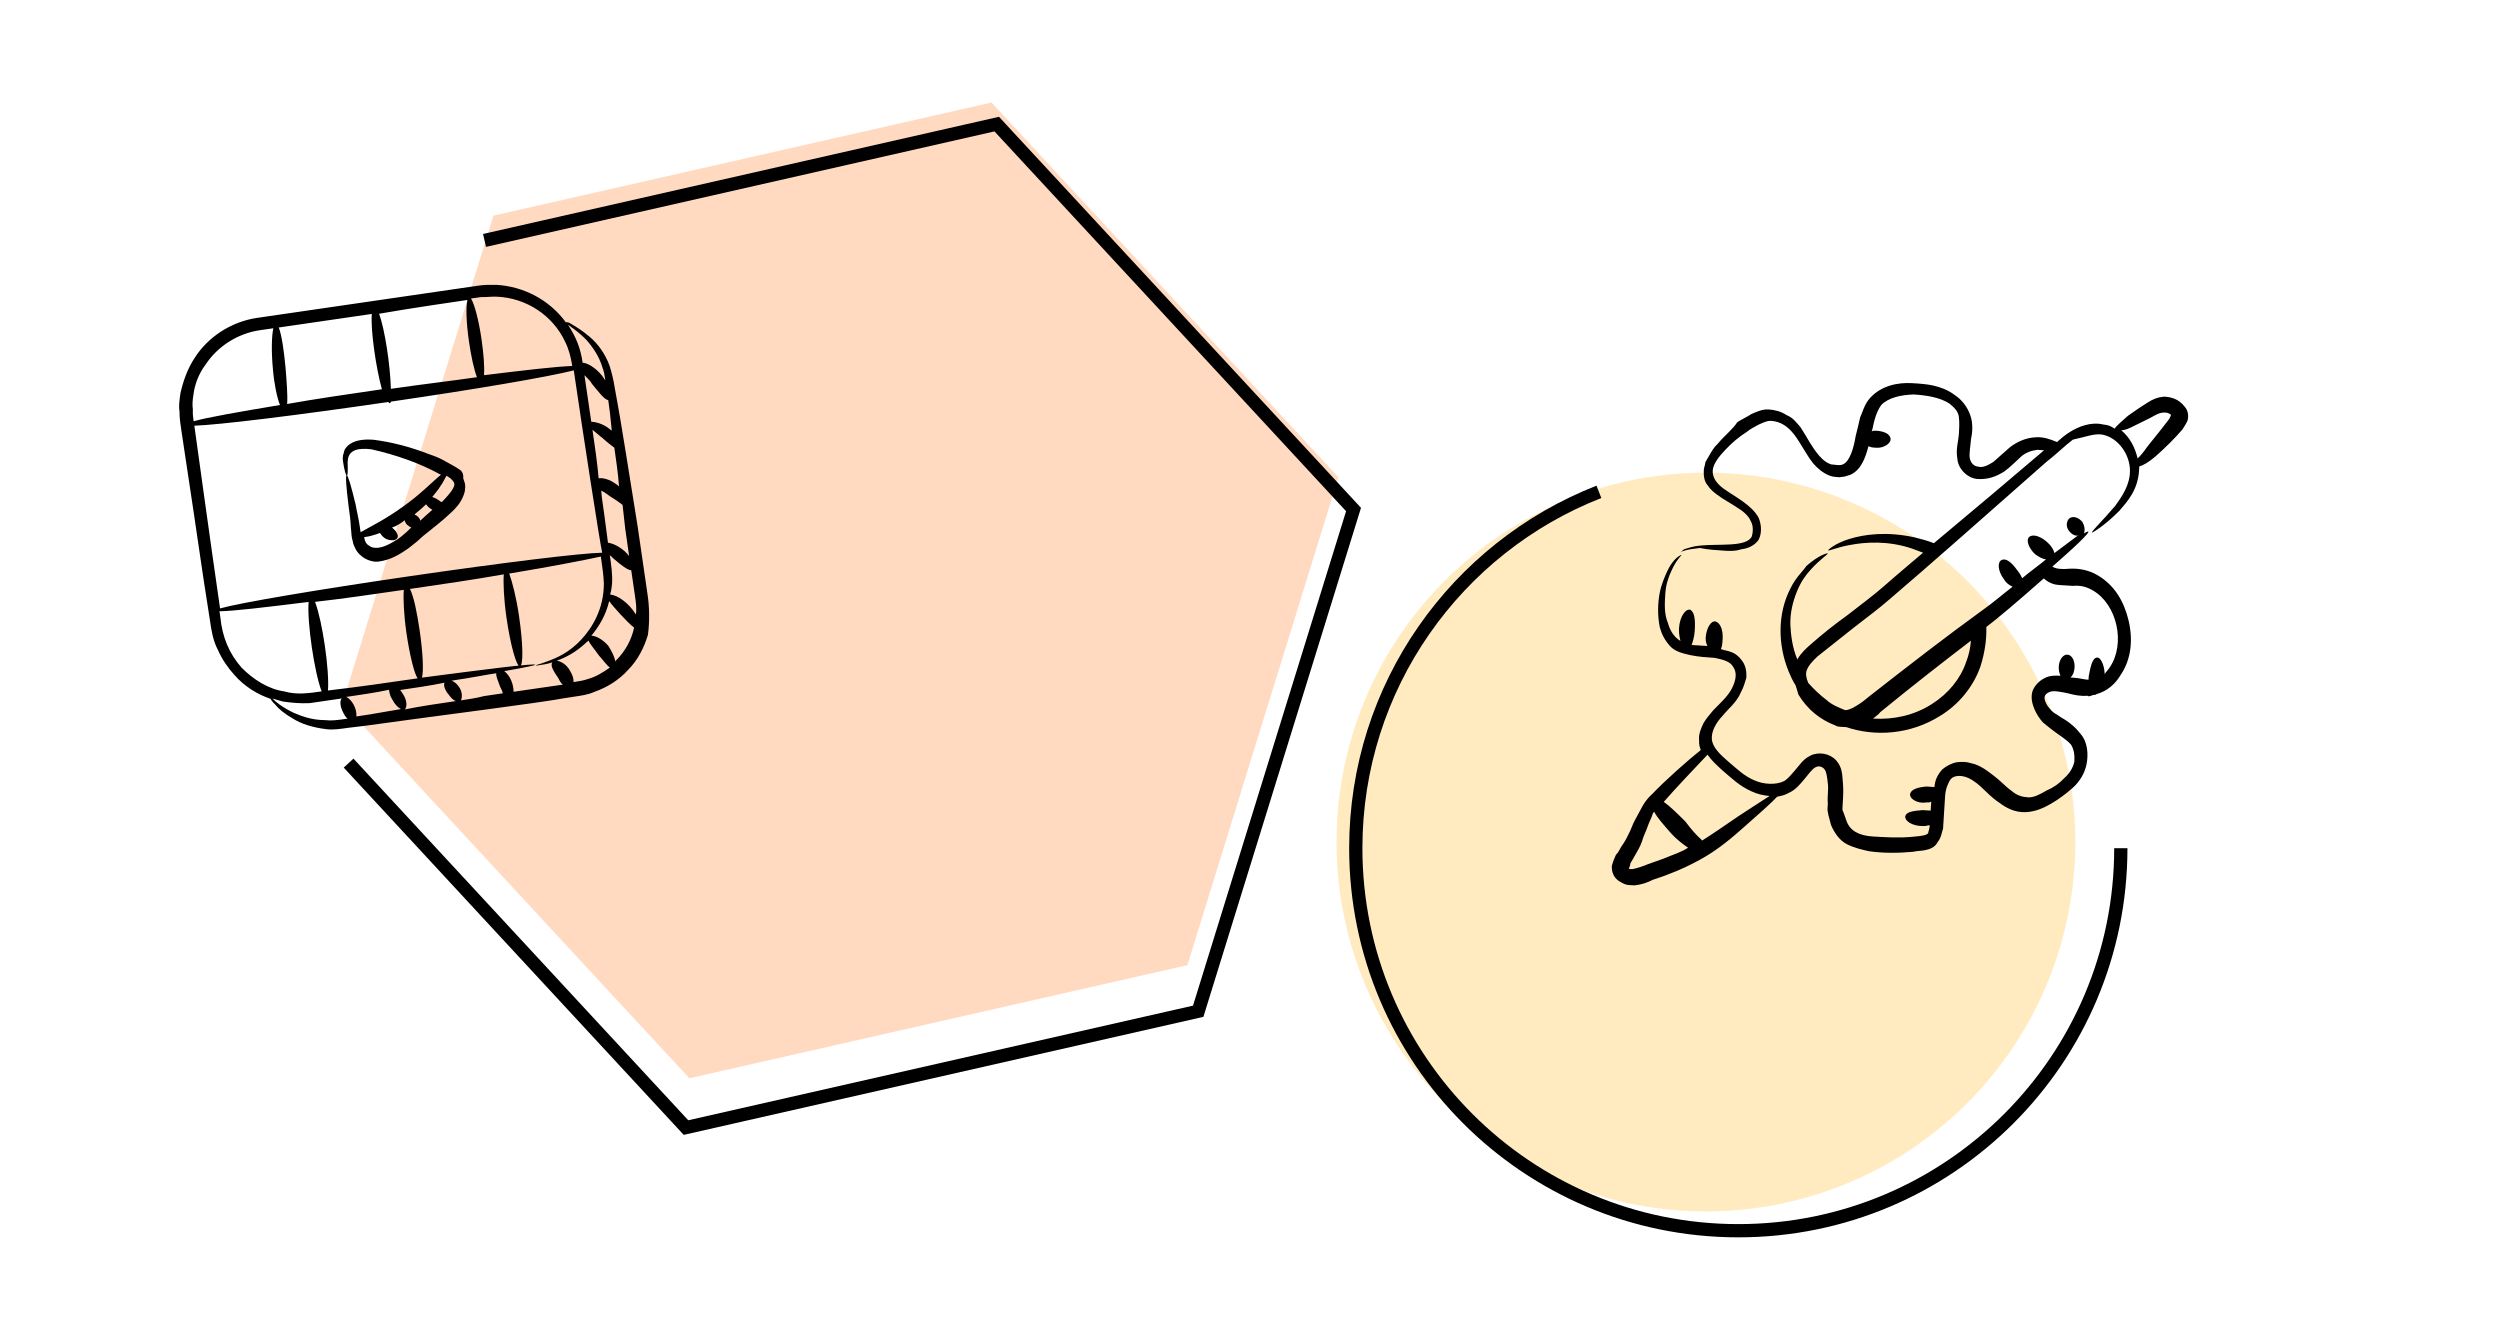 <?xml version="1.0" encoding="UTF-8"?>
<svg id="Calque_1" data-name="Calque 1" xmlns="http://www.w3.org/2000/svg" xmlns:xlink="http://www.w3.org/1999/xlink" viewBox="0 0 389 205">
  <defs>
    <style>
      .cls-1 {
        filter: url(#drop-shadow-14);
      }

      .cls-2 {
        fill: #ff6c0a;
      }

      .cls-2, .cls-3 {
        opacity: .25;
      }

      .cls-4 {
        filter: url(#drop-shadow-15);
      }

      .cls-5 {
        filter: url(#drop-shadow-4);
      }

      .cls-5, .cls-6 {
        fill: none;
        stroke: #000;
        stroke-miterlimit: 10;
        stroke-width: 2.06px;
      }

      .cls-6 {
        filter: url(#drop-shadow-3);
      }

      .cls-3 {
        fill: #ffb000;
      }
    </style>
    <filter id="drop-shadow-3" filterUnits="userSpaceOnUse">
      <feOffset dx="3" dy="3"/>
      <feGaussianBlur result="blur" stdDeviation="4"/>
      <feFlood flood-color="#000" flood-opacity=".35"/>
      <feComposite in2="blur" operator="in"/>
      <feComposite in="SourceGraphic"/>
    </filter>
    <filter id="drop-shadow-4" filterUnits="userSpaceOnUse">
      <feOffset dx="3" dy="3"/>
      <feGaussianBlur result="blur-2" stdDeviation="4"/>
      <feFlood flood-color="#000" flood-opacity=".35"/>
      <feComposite in2="blur-2" operator="in"/>
      <feComposite in="SourceGraphic"/>
    </filter>
    <filter id="drop-shadow-14" filterUnits="userSpaceOnUse">
      <feOffset dx="3.23" dy="3.23"/>
      <feGaussianBlur result="blur-3" stdDeviation="4.3"/>
      <feFlood flood-color="#000" flood-opacity=".35"/>
      <feComposite in2="blur-3" operator="in"/>
      <feComposite in="SourceGraphic"/>
    </filter>
    <filter id="drop-shadow-15" filterUnits="userSpaceOnUse">
      <feOffset dx="3" dy="3"/>
      <feGaussianBlur result="blur-4" stdDeviation="4"/>
      <feFlood flood-color="#000" flood-opacity=".35"/>
      <feComposite in2="blur-4" operator="in"/>
      <feComposite in="SourceGraphic"/>
    </filter>
  </defs>
  <circle class="cls-3" cx="265.44" cy="131.02" r="57.48"/>
  <path class="cls-6" d="m327,128.98c0,32.87-26.65,59.52-59.52,59.52s-59.52-26.65-59.52-59.52c0-25.22,15.68-46.77,37.83-55.45"/>
  <polygon class="cls-2" points="154.28 15.95 76.78 33.55 53.28 109.46 107.26 167.78 184.76 150.18 208.26 74.27 154.28 15.95"/>
  <polyline class="cls-5" points="51.24 115.74 103.74 172.45 183.44 154.35 207.61 76.28 152.09 16.31 72.39 34.41"/>
  <g class="cls-1">
    <path d="m333.52,58.48c-1.07.11-1.79.42-2.53.9-1.29.8-2.21,1.45-3.13,2.1-.93.82-1.68,1.48-2.07,1.99-.51-.38-1.02-.59-1.72-.64-1.91-.47-3.9.29-5.37,1.25-.74.48-1.3.98-1.86,1.47-1.03-.42-2.07-.83-3.31-.74-1.59.08-2.87.7-3.98,1.52-.93.82-1.87,1.65-2.61,2.31-.74.48-1.65.96-2.34.74-.7-.04-1.2-.6-1.33-1.32s.12-1.93.19-2.99c.24-1.04.33-2.45-.12-3.71s-1.26-2.37-2.45-3.15c-1.01-.77-2.22-1.2-3.26-1.44s-2.27-.32-3.33-.38c-2.28-.14-4.79.41-6.49,2.24-.94,1-1.2,2.22-1.6,3.08-.24,1.04-.48,2.09-.71,2.96-.3,1.92-.94,3.82-1.86,4.3-.55.32-1.24.1-1.94.06-.69-.22-1.2-.6-1.86-1.35-1.15-1.31-1.93-2.94-2.9-4.42-.66-.75-1.14-1.48-2.18-1.9-.85-.58-1.89-.82-2.77-.88-1.05-.07-1.97.41-2.69.71-.74.48-1.46.79-2.2,1.27-.78,1.19-2.08,2.16-3.03,3.34-.56.49-.96,1.18-1.35,1.86l-.59,1.02c-.02.35-.23.87-.25,1.22-.05.88.07,1.77.56,2.33.48.74.99,1.12,1.49,1.5,1.01.77,2.21,1.37,3.05,1.96,1.02.59,1.86,1.35,2.16,2.08.48.74.42,1.79.2,2.48-.81,1.71-5.18,1.09-8.21,1.43-1.07.11-1.79.42-2.33.56-.37.33-.56.49-.56.49,0,0,.19-.16.72-.31s1.25-.27,2.32-.38c1.22.25,2.45.33,3.86.42.7.04,1.58.1,2.48-.2.89-.12,1.97-.41,2.74-1.42.59-1.02.51-2.44.04-3.53-1.11-2.01-3.68-3.23-5.54-4.58-1.01-.77-1.66-1.69-1.59-2.75s1.02-2.23,1.97-3.23c.94-1,2.07-1.99,3.35-2.79.56-.49,1.29-.8,1.83-1.12.72-.31,1.27-.63,1.98-.58,1.41.09,2.59.87,3.57,2.16s1.76,2.93,2.9,4.42c.66.75,1.49,1.5,2.53,1.92.52.21,1.04.24,1.57.27l.89-.12c.36-.15.54-.14.9-.3,1.64-.78,2.28-2.68,2.75-4.42.34.2.69.22,1.22.25,1.23.08,2.34-.74,2.21-1.45s-.99-1.12-2.22-1.2c-.35-.02-.53-.03-.71.13.22-.69.25-1.22.47-1.91.23-.87.64-1.72,1.02-2.23,1.13-1.16,3.1-1.57,5.04-1.63,1.93.12,4.03.43,5.56,1.41.67.57,1.34,1.14,1.46,2.03s.07,1.77,0,2.82-.49,2.26-.23,3.69c.08,1.59,1.57,3.1,3.15,3.2,1.58.1,2.85-.35,4.13-1.15,1.11-.81,1.87-1.65,2.61-2.31s1.65-.96,2.54-1.08l1.05.07q-.19.16-.37.33c-9.69,8.22-5.4,4.6-16.76,14.13-1.03-.42-2.08-.66-2.94-.89-4.35-.98-7.91-.49-10.25.24s-3.28,1.74-3.28,1.74c.16.19,1.26-.45,3.58-.84,2.14-.4,5.69-.7,9.49.59.52.21,1.21.43,1.72.64-.56.49-3.72,3.12-6.15,5.26-1.68,1.48-3.71,2.94-5.57,4.42-2.03,1.46-3.89,2.93-5.76,4.58-.75.66-1.49,1.32-2.09,2.34-.77-1.81-1-3.77-1.08-5.36-.06-1.94.41-3.68,1.03-5.23.63-1.55,1.39-2.56,2.15-3.39,1.52-1.67,2.61-2.31,2.63-2.48s-1.43.26-3.3,1.91c-.58.85-1.7,1.83-2.52,3.55-2.01,3.93-1.95,8.7-.27,12.86.31.72.62,1.45,1.1,2.19.14.54.3.9.44,1.44,1.44,2.38,3.46,3.92,5.7,4.77.34.2.52.21,1.04.24l.7.04c4.49,1.52,9.99,1.15,14.58-1.74,2.93-1.76,5.23-4.61,6.3-7.72.66-2.08.97-4.17.91-6.12q2.78-2.12,8.94-7.56c.83.76,1.7.99,2.41,1.03l2.11.13c1.24-.1,2.11.13,3.13.72,3.75,2.17,5.13,8.26,2.6,11.98-.2.34-.57.67-.77,1.01-.08-1.59-.71-2.69-1.25-2.55-.71.13-.98,1.53-1.24,2.92l-.03.53c-.7-.04-1.4-.26-2.27-.32l-.53-.03c.37-.33.58-.85.63-1.55.07-1.05-.41-1.97-1.11-2.01s-1.29.8-1.35,1.86c-.03.53.11,1.07.26,1.43-.7-.04-1.58-.1-2.49.37s-1.67,1.31-1.9,2.18c-.24,1.04.06,1.94.36,2.67s.79,1.46,1.29,2.02c.67.57,1.18.96,1.68,1.34,1.01.77,2.03,1.36,2.69,2.11.48.74.6,1.63.54,2.68-.24,1.04-.82,1.89-1.57,2.55-.76.83-1.68,1.48-2.77,1.94-1.1.64-2.01,1.11-2.89,1.05-.88-.05-1.75-.29-2.58-1.04-.85-.58-1.67-1.52-2.68-2.28-1.01-.77-2.19-1.72-3.58-1.99-.69-.22-1.4-.26-2.28-.14-.71.13-1.63.6-2.19,1.1-.76.83-1.16,1.69-1.23,2.75l-1.23-.08c-1.24.1-2.32.38-2.54,1.08s.96,1.65,2.56,1.39c.18.01.53.03.71-.13l-.09,1.41-1.23-.08c-1.24.1-2.48.2-2.7.89s.96,1.65,2.9,1.59c.35.02.54-.14.89-.12-.03.53-.24,1.04-.25,1.22-.2.34-1.09.46-2.33.56-2.13.22-4.24.09-6.35-.04-1.05-.07-1.92-.3-2.6-.69-.68-.4-1.18-.96-1.47-1.86-.15-.36-.3-.9-.45-1.26-.16-.19-.14-.54-.13-.71l.04-.7c.07-1.05.13-2.11.02-3.17s-.03-2.3-1.02-3.42c-.99-1.12-2.74-1.41-4.01-.78s-1.68,1.48-2.44,2.32c-.57.67-1.14,1.34-1.69,1.66-1.27.63-3.21.51-4.58-.11-1.55-.63-2.71-1.76-4.05-2.9s-2.5-2.27-2.6-3.52c-.1-1.24.69-2.6,1.64-3.6.96-1.18,2.25-2.15,2.88-3.7.4-.68.63-1.55.85-2.24.05-.88-.07-1.77-.55-2.5s-1.15-1.31-1.85-1.53c-.52-.21-1.04-.24-1.56-.45.21-.52.23-.87.27-1.57.09-1.41-.37-2.49-1.07-2.71s-1.47.97-1.57,2.55c-.03.53.12.89.27,1.25l-2.11-.13-.35-.02c.21-.52.44-1.38.49-2.26.1-1.58,0-2.82-.68-3.22-.69-.22-1.65.96-1.77,2.89-.04.7.09,1.42.23,1.96-1.02-.59-1.66-1.69-1.94-2.77-.62-1.45-.52-3.03-.42-4.61.09-1.41.52-2.61.92-3.47.82-1.89,1.75-2.54,1.57-2.55,0,0-.36.15-.74.48s-.94,1-1.35,1.86-1.02,2.23-1.28,3.63-.38,3.33.02,5.29c.29,1.08.76,1.99,1.58,2.92s2.22,1.2,3.26,1.44c1.22.25,2.45.33,3.68.41,1.22.25,2.44.51,2.91,1.42.65.92.4,2.14-.21,3.34s-1.72,2.19-2.86,3.35c-.57.67-1.14,1.34-1.54,2.02-.41.86-.81,1.71-.7,2.78-.03.53.11,1.07.26,1.43-1.86,1.47-5.59,4.77-7.48,6.77-.56.49-1.13,1.16-1.53,1.85s-.8,1.54-1.2,2.22-.63,1.55-1.02,2.23c-.41.86-.6,1.2-1.19,2.04-.2.34-.41.86-.78,1.19-.21.52-.41.86-.64,1.72-.05.88.24,1.78,1.09,2.36.68.4,1.02.59,1.55.63l.88.05c1.07-.11,1.97-.41,2.88-.88.9-.3,1.8-.59,2.53-.9,1.63-.6,3.26-1.38,4.72-2.18,2.92-1.58,5.16-3.56,7.03-5.21,2.43-2.14,4.11-3.63,5.05-4.63.71-.13,1.25-.27,1.8-.59,1.09-.46,1.86-1.47,2.43-2.14s1.15-1.52,1.7-1.83,1.07-.11,1.4.26.45,1.26.56,2.33c.12.89-.12,1.93-.01,3l-.05.88c-.02.35.13.71.12.89.14.54.29,1.08.43,1.61.46,1.09,1.26,2.37,2.46,2.98s2.42.86,3.46,1.1c2.27.32,4.57.29,6.88.08.54-.14,1.07-.11,1.78-.24s1.61-.43,2.02-1.29c.57-.67.63-1.55.83-2.07l.11-1.76c.08-1.23.14-2.28.21-3.34s.48-2.09.87-2.59,1.27-.63,2.14-.4c.87.23,1.71.81,2.55,1.57s1.66,1.69,2.85,2.47c1.01.77,2.37,1.56,4.14,1.49,1.59-.08,2.87-.7,3.97-1.34s2.21-1.45,3.33-2.44,1.91-2.35,2.17-3.75.21-3.34-.95-4.65c-.98-1.3-2.16-2.08-3.19-2.67-.51-.38-1.02-.59-1.35-.97s-.66-.75-.81-1.11c-.47-.91-.26-1.43.46-1.74.55-.32,1.77-.07,2.99.19.87.23,1.91.47,2.98.36.16.19.53.03.89-.12.18.01.35.02.54-.14,1.61-.43,2.92-1.58,3.71-2.94,1.75-2.54,1.94-5.7,1.24-8.57-.7-2.87-2.13-5.43-4.86-7.01-1.36-.79-2.93-1.07-4.35-.98-1.07.11-2.12.04-2.63-.34.56-.49,1.12-.99,1.68-1.48,1.87-1.65,5.43-4.95,3.23-3.68.21-.52.08-1.23-.24-1.78-.49-.56-1.18-.96-1.9-.65-.55.32-.79,1.36-.13,2.11.49.56,1.01.77,1.37.62-1.11.81-2.59,1.96-3.7,2.77-.26-1.43-2.79-3.35-3.9-2.54-.56.49-.11,1.76.89,2.7.51.38,1.19.78,1.71.81-.93.82-2.59,1.96-3.71,2.94-.15-.36-.47-.91-.8-1.29-.81-1.11-1.65-1.87-2.37-1.56-.72.31-.64,1.72.34,3.02.32.55.82.93,1.34,1.14-1.48,1.14-2.98,2.46-4.82,3.76-5.17,3.74-11.11,8.31-17.78,13.54-.75.66-1.48,1.14-2.39,1.62-.36.15-.72.31-1.08.29-1.03-.42-2.07-.83-2.9-1.59-1.01-.77-2.01-1.71-2.83-2.65-.31-.72-.44-1.44-.23-1.96.22-.69.98-1.53,1.72-2.19,1.86-1.47,3.71-2.94,5.57-4.42,1.86-1.47,3.89-2.93,5.76-4.58,5.4-4.6,15.11-13.17,24.26-21.25,1.48-1.14,2.8-2.47,4.1-3.45,1.97-.41,3.42-1.02,4.64-.77,2.44.51,4.22,3.09,4.24,5.56.03,2.3-1.32,4.15-2.28,5.5-2.28,2.68-3.78,4-3.61,4.19,0,0,1.82-.94,4.27-3.44.57-.67,1.33-1.51,1.92-2.53.59-1.02,1.02-2.23,1.11-3.64l.04-.7c.54-.14,1.45-.62,2.57-1.6,1.49-1.32,3-2.81,4.14-4.15.2-.34.58-.85.79-1.36.22-.69.1-1.58-.4-2.14-.98-1.3-2.2-1.55-3.25-1.61h0Zm-77.89,71.89c-.9.3-1.63.6-2.53.9-.72.31-1.63.6-2.34.74l-.53-.03c.01-.18.21-.52.23-.87.2-.34.4-.68.59-1.02.4-.68.99-1.7,1.21-2.39.23-.87.63-1.55.85-2.24s.62-1.37.83-2.07c.01-.18.19-.16.2-.34.47.91,1.46,2.03,2.61,3.34.82.93,1.83,1.7,2.68,2.28-.92.65-2.36,1.09-3.81,1.7h0Zm11.52-6.52c-1.66,1.13-3.5,2.43-5.53,3.71l-.16-.19c-.67-.57-1.49-1.5-2.47-2.8-1.33-1.32-2.49-2.45-3.34-3.03,1.9-2.18,4.92-5.34,6.81-7.34.65.92,1.48,1.68,2.32,2.44,1.34,1.14,2.67,2.46,4.56,3.28.86.41,1.9.65,2.78.7-1.29.8-2.94,1.93-4.96,3.22Zm36.29-27.38c-.07,1.05-.32,2.27-.74,3.31-.87,2.59-2.78,4.94-5.35,6.55-2.76,1.77-5.98,2.45-9.14,2.25.37-.33.92-.65,1.12-.99,5.21-4.26,9.84-7.86,14.1-11.12Zm31.13-35.11c-.01.18-.2.34-.21.52-1.54,2.02-.77,1.01-3.45,4.37-.58.85-1.15,1.52-1.53,1.85-.42-1.79-1.21-3.25-2.55-4.39.53.03,1.25-.27,2.16-.75s2-.93,3.1-1.57c.55-.32,1.09-.46,1.61-.43.35.02.87.23.86.41h0Z"/>
  </g>
  <g class="cls-4">
    <path d="m97.78,89.65c-.55-3.76-1.06-7.24-1.56-10.72-3.26-20.43-2.75-16.95-3.58-21.66-.16-1.11-.48-2.35-.77-3.3-.72-2.03-1.94-3.56-3.08-4.53-1.14-.97-2.07-1.55-2.85-2-.32-.24-.62-.34-.9-.3-2.66-3.59-6.64-5.57-10.8-5.82-.86-.02-1.85-.01-2.69.11-12.95,1.89-12.39,1.81-34.53,5.03-4.04.59-7.67,2.97-9.75,6.26-1.05,1.58-1.76,3.53-2.19,5.44-.14,1.02-.29,1.89-.15,2.87,0,1,.14,1.97.27,2.81,3.71,24.49,2.58,17.68,4.46,29.64.22,1.53.47,3.2,1.25,4.65.64,1.47,1.54,2.76,2.56,3.89,1.54,1.77,3.57,3.03,5.66,3.73.02.14.2.4.7.89.52.64,1.34,1.37,2.73,2.16,1.26.81,3.05,1.4,5.22,1.66,1.02.14,2.27-.05,3.38-.21,4.89-.57.84-.12,21.76-2.89,13.11-1.77,9.47-1.38,13.51-1.97.97-.14,2.09-.3,3.02-.72,2.03-.72,3.86-1.84,5.32-3.48,1.49-1.5,2.48-3.49,3.05-5.42.27-2.03.23-4.3-.04-6.11Zm-36.98-3c-14.34,2.09-26.42,4.13-29.56,5.02-1.44-9.89-3.98-28.29-4-28.43,3.82-.13,15.7-1.58,29.9-3.65l.28-.04c.18.26.32.24.42-.06,13.23-1.93,24.47-3.85,28.44-4.86,1.38,9.47,4.08,26.99,4.42,28.37-3.4.07-15.56,1.56-29.9,3.65h0Zm5.94,18.33c.36.52.7.89,1.16,1.11-2.78.41-5.43.79-7.92,1.3.38-.34.37-1.33-.19-2.25-.18-.26-.38-.66-.54-.77,2.51-.37,4.87-.71,6.94-1.15-.24.32.02,1.13.54,1.77h0Zm-18.71-.54c.25-3.16-.87-10.82-2.01-13.79,4.2-.47,8.79-1.14,13.81-1.87-.1,1.29,0,3.84.4,6.63.51,3.48,1.21,6.36,1.75,7.14-4.46.65-8.91,1.3-13.94,1.89h0Zm-7.66-56.48l14.48-2.11c-.19,2.59.64,8.3,1.57,11.72-5.29.77-10.44,1.52-14.74,2.29.1-1.29-.07-3.4-.25-5.65-.25-2.67-.59-5.03-1.05-6.25h0Zm48.78,8.82c1.04,1.27,1.92,2.42,2.49,2.48.34,2.37.2,1.39.55,4.75l-.16-.12c-1.14-.97-2.31-1.23-3.03-1.27-.67-4.6-.51-3.48-1.06-7.24.34.38.82.73,1.2,1.39h0Zm.04,7.1c.48.36.98.85,1.62,1.33.66.62,1.3,1.09,1.78,1.45.28,1.95.57,3.9.73,6.01-.16-.12-.32-.24-.48-.36-.96-.71-1.99-.99-2.69-.89-.21-2.39-.57-4.89-.96-7.54h0Zm3.05,23.87c.08-1.43-.15-2.96-.35-4.36.32.24.5.5.82.73.98.85,1.93,1.57,2.51,1.62l.61,4.18c.12.84.26,1.81.11,2.69-1.12-1.83-2.85-3-4.01-3.11.2-.6.26-1.17.31-1.75h0Zm2.65-4.23c-.88-1.15-2.27-1.94-3.29-2.08-.92-7.26-.97-6.68-1.04-8.1.46.22.94.57,1.42.93.78.46,1.42.93,1.89,1.29.53,4.62.25,2.67,1.02,7.96h0Zm-6.6-33.59c.86,1.01,1.92,2.42,2.48,4.33.22.54.32,1.23.42,1.93-.18-.26-.36-.52-.54-.77-1.04-1.27-2.27-1.94-2.99-1.98-.32-2.23-1.01-3.98-2.29-5.92.64.48,1.73,1.17,2.91,2.42h0Zm-14.07-6.77c4.72.17,8.82,2.98,10.69,6.97.6,1.19.92,2.43,1.13,3.82-2.41.07-7.3.64-13.73,1.43.1-1.29-.05-3.26-.39-5.63-.43-2.92-1.07-5.39-1.63-6.3l1.53-.22c.86.02,1.69-.1,2.41-.07Zm-4.48.51c-.28,1.04-.19,3.58.24,6.51.32,2.23.77,4.3,1.23,5.51-4.04.59-8.51,1.1-13.39,1.81-.09-3.54-.92-9.25-1.84-11.68,4.44-.79,12.93-2.03,13.77-2.15Zm-42.64,14.75c.19-1.59.81-3.25,1.88-4.68,1.86-2.83,4.98-4.85,8.46-5.36l2.09-.3c-.26,1.17-.33,3.6-.06,6.41.21,2.39.63,4.32,1.09,5.53-6.52,1.09-11.38,1.94-13.43,2.53-.08-.56-.16-1.11-.12-1.83-.1-.7-.06-1.41.09-2.29Zm7.46,42.43c-1.88-2.14-2.96-4.69-3.27-7.77l-.14-.97c1.99,0,7.02-.6,13.87-1.45-.25,3.16.89,10.96,2.03,13.92-1.95.28-3.9.57-5.83,0-2.47-.35-4.82-1.86-6.66-3.72h0Zm13,8.2c-1.99,0-3.64-.61-4.86-1.14-1.83-.87-2.81-1.72-3.31-2.22.6.2,1.04.28,1.63.47,1.45.21,2.75.31,4.16.25l3.76-.55,1.25-.18c-.38.34-.24,1.31.17,2.11.2.4.4.79.72,1.03l-.28.04c-1.25.18-2.23.32-3.24.19h0Zm4.89-.57c.12-1.15-.66-2.61-1.58-3.04,2.37-.34,4.6-.67,6.66-1.11.06.42.14.97.5,1.49.4.79.9,1.29,1.36,1.51-5.83.99-4.57.81-6.94,1.15Zm16.27-2.51c.22-.46.24-1.31-.3-2.09-.36-.52-.68-.75-1.14-.97,3.34-.49,5.27-.91,6.94-1.15-.06.58.32,1.23.58,2.05.2.4.4.79.44,1.07l-2.92.43c-1.23.32-2.35.48-3.6.67Zm8.2-1.34c-.02-1.13-.5-2.49-1.46-3.2.28-.04,4.85-.85,4.83-.99-.04-.28-7.86.72-17.63,2,.28-1.04.13-4-.36-7.34-.41-2.78-.91-5.27-1.51-6.46,4.87-.71,9.89-1.44,14.6-2.27-.1,1.29,0,3.84.42,6.76.61,4.18,1.53,7.6,2.09,7.52s.49-3.48-.14-7.8c-.43-2.92-1.07-5.39-1.53-6.6,7.08-1.17,12.19-2.2,14.26-2.65.22,1.53.43,2.92.47,4.2,0,3.84-1.71,6.79-3.56,8.77s-3.85,2.84-5.2,3.32c-.68.24-1.21.46-1.49.5q-.68.24.02.14c.84-.12,1.39-.2,2.21-.46-.36.48.2,1.39.92,2.43.2.4.4.79.72,1.03l-1.53.22c-2.09.3-4.04.59-6.13.89h0Zm11.52-1.96c-.68.24-1.51.36-2.21.46.06-.58-.16-1.11-.54-1.77-.58-1.05-1.5-1.49-2.07-1.55,1.35-.48,2.94-1.28,4.57-2.8.12-.16.26-.18.38-.34.22.54.9,1.29,1.62,2.32.68.75,1.22,1.53,1.7,1.89-1.03.72-2.2,1.46-3.44,1.78h0Zm4.41-2.92l-.12.16c-.1-.7-.5-1.49-1.06-2.4-.86-1.01-1.93-1.57-2.65-1.6,1.21-1.46,2.24-3.17,2.77-5.38.36.52,1.04,1.27,1.72,2.03.84.87,1.52,1.63,2.16,2.1-.43,1.91-1.32,3.61-2.81,5.1h0Z"/>
    <path d="m68.79,70.27c-.96-.71-1.71-1.03-2.49-1.49s-1.53-.77-2.43-1.07c-3.17-1.24-6.11-1.95-8.72-2.28-1.29-.1-2.71-.03-3.74.69-.52.36-.87.84-.93,1.42-.22.46-.14,1.02-.1,1.29.2,1.39.46,2.21.6,2.19s.16-.88.11-2.15c.04-.72.24-1.31.89-1.69s1.79-.4,2.81-.27c3.82.86,7.57,2.17,10.82,3.97-1.15.88-3.12,3.01-5.96,4.99-2.7,1.96-5.22,3.18-6.54,3.94l-.14-.97c-.18-1.25-.5-2.49-.63-3.32-1.45-6.05-1.91-6.26-1.09.3.14.97.3,2.09.35,3.36.1.7.04,1.27.3,2.09.06.42.26.82.46,1.21s.54.77.86,1.01c.66.62,1.85,1.01,2.69.89.97-.14,1.79-.4,2.58-.8,1.59-.8,3.12-2.02,4.37-3.2,1.27-1.04,2.94-2.28,4.31-3.61.75-.68,1.49-1.5,1.9-2.55.22-.46.39-1.2.29-1.89-.04-.28-.24-.68-.28-.95.06-.58-.12-.84-.3-1.09h0Zm-11.01,11.27c-1.31.76-2.7.96-3.36.35-.46-.22-.68-.75-.76-1.31.42-.06.97-.14,1.65-.38.28-.04.54-.22.82-.26.18.26.36.52.68.75.48.36,1.06.41,1.47.35s.66-.38.62-.66c-.06-.42-.42-.93-.9-1.29.68-.24,1.33-.62,1.97-1.14.08.56.56.91,1.02,1.13-.99,1-2,1.86-3.2,2.46h0Zm4.61-3.52c-.04-.28-.22-.54-.54-.77-.16-.12-.3-.1-.32-.24.64-.52,1.27-1.04,1.77-1.54.18.26.52.64.98.85-.75.68-1.39,1.2-1.89,1.7Zm5.1-5.01c-.34.62-.95,1.28-1.57,1.93q-.12.16-.26.18c-.48-.36-.8-.59-1.4-.79.48-.64.97-1.14,1.31-1.75.48-.64.67-1.24.91-1.55.32.24.62.34.8.59.5.5.54.77.2,1.39Z"/>
  </g>
</svg>